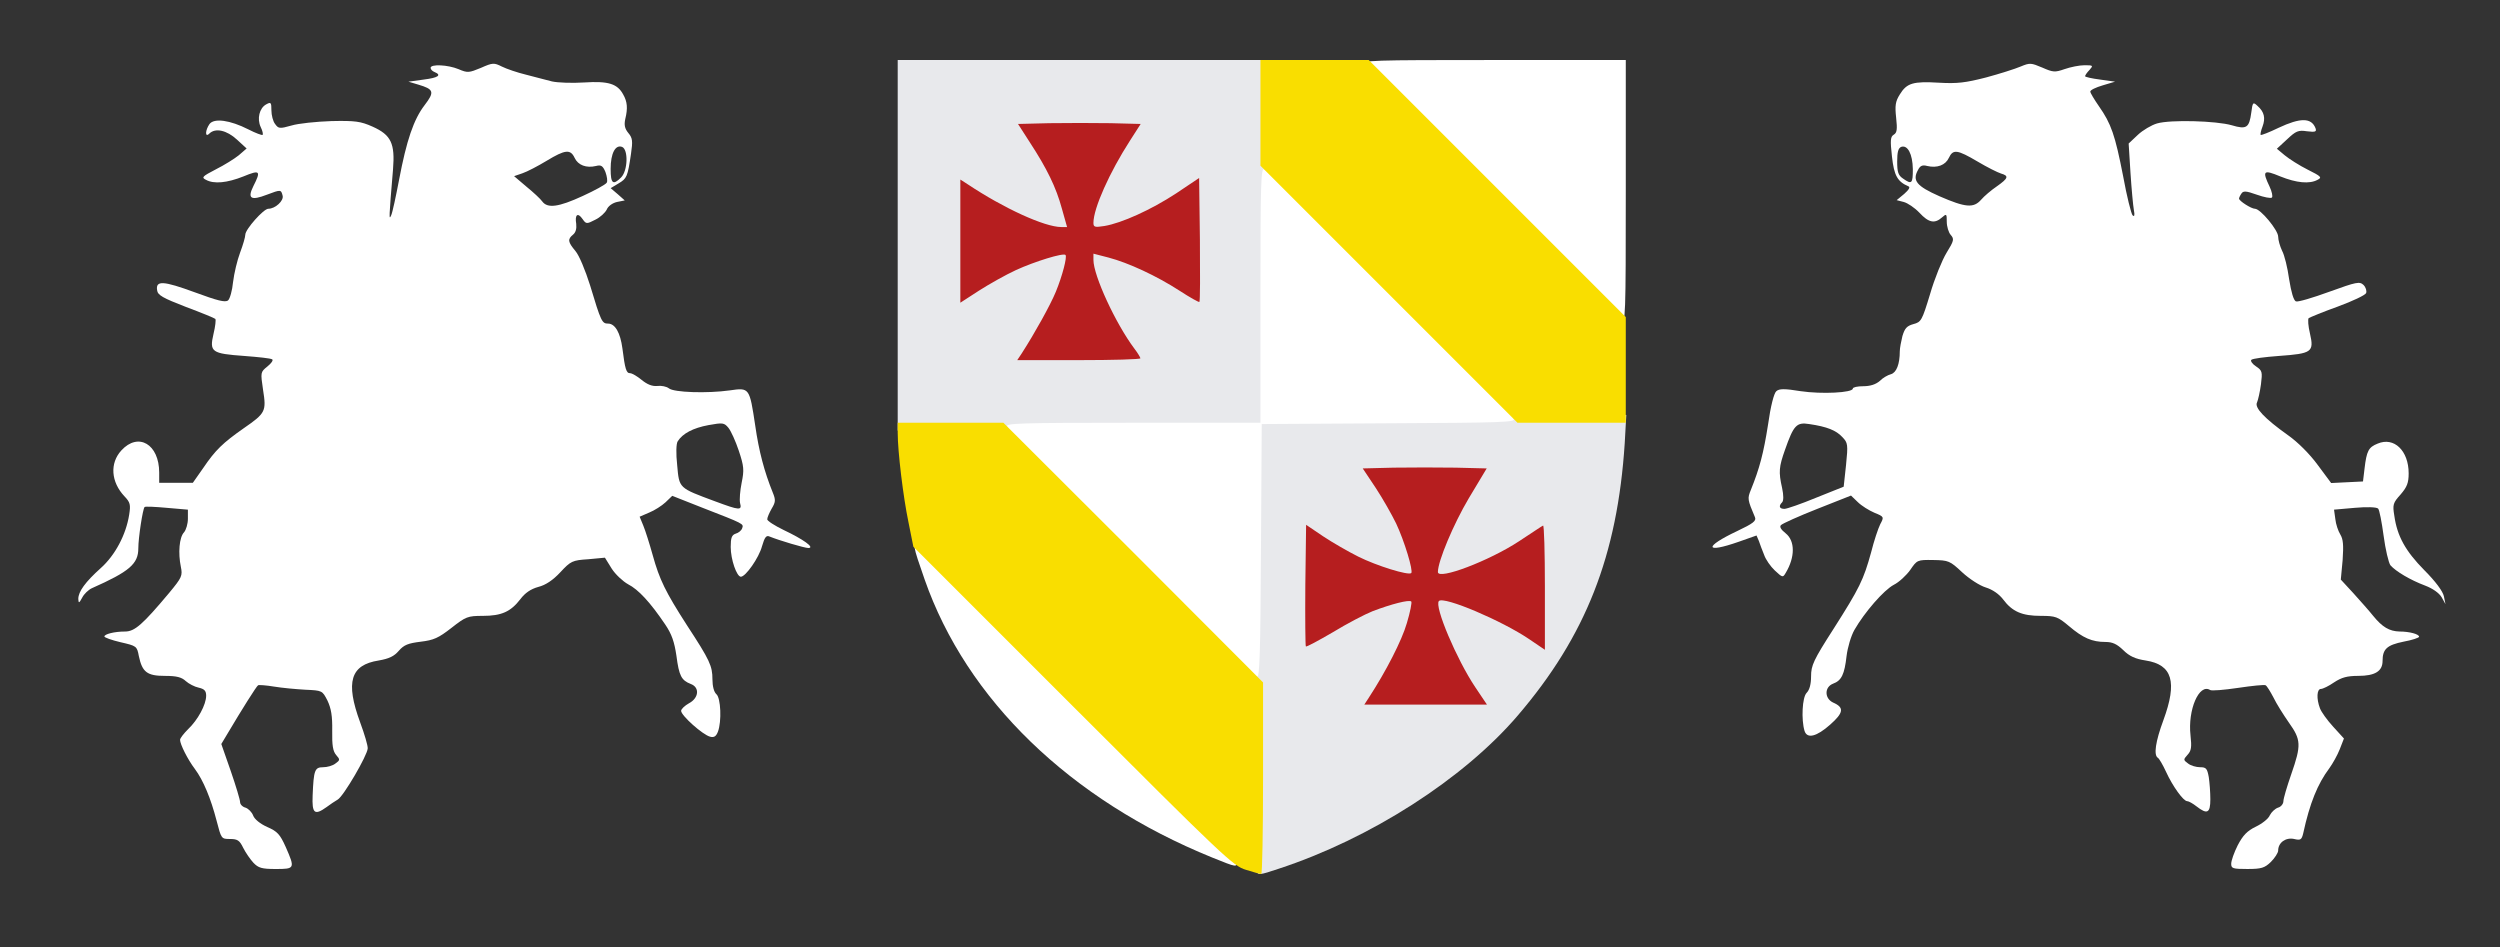 <?xml version="1.0" encoding="UTF-8" standalone="no"?><svg xmlns="http://www.w3.org/2000/svg" xmlns:xlink="http://www.w3.org/1999/xlink" fill="#000000" height="363" version="1" viewBox="0 0 958 363" width="958"><rect x="0" y="0" width="958" height="363" fill="#333333" stroke="none"/><g fill="#ffffff"><path d="M97.1 330.6 c-1.2 -1.3 -3 -3.9 -3.9 -5.7 -1.4 -2.9 -2.2 -3.4 -5.1 -3.4 -3.3 0 -3.3 -0.1 -5.1 -7 -2.2 -8.5 -5.1 -15.5 -8.3 -19.8 -2.8 -3.7 -5.7 -9.5 -5.7 -11.2 0 -0.6 1.4 -2.4 3.1 -4.1 3.7 -3.5 6.9 -9.4 6.9 -12.8 0 -1.9 -0.7 -2.6 -2.9 -3.1 -1.5 -0.3 -3.8 -1.5 -4.9 -2.5 -1.6 -1.5 -3.5 -2 -8 -2 -6.8 0 -8.7 -1.4 -10 -7.6 -0.7 -3.8 -0.9 -3.9 -7 -5.3 -3.4 -0.8 -6.2 -1.8 -6.2 -2.2 0 -0.9 3.8 -1.9 7.9 -1.9 3.7 0 6.7 -2.6 17 -14.9 4.8 -5.8 5.1 -6.5 4.4 -9.9 -1.1 -5.3 -0.6 -11.3 1.2 -13.2 0.8 -0.9 1.5 -3.3 1.5 -5.2 l0 -3.5 -8.1 -0.7 c-4.4 -0.4 -8.3 -0.6 -8.5 -0.3 -0.7 0.7 -2.4 11.8 -2.4 15.8 0 6 -3.4 8.9 -17.8 15.3 -1.3 0.6 -3 2.2 -3.7 3.6 -1.2 2.2 -1.4 2.3 -1.5 0.5 0 -2.8 2.7 -6.5 8.6 -11.8 5.5 -4.9 9.7 -12.8 10.9 -20.5 0.6 -3.8 0.4 -4.7 -1.8 -7 -5.2 -5.5 -5.7 -12.7 -1.2 -17.6 6.5 -7.1 14.5 -2.4 14.5 8.5 l0 3.9 6.5 0 6.4 0 4 -5.7 c4.6 -6.8 7.5 -9.6 15.5 -15.2 8.4 -5.8 8.7 -6.5 7.4 -14.7 -1 -6.8 -1 -6.8 1.7 -9 1.5 -1.2 2.3 -2.4 1.8 -2.7 -0.6 -0.4 -5.4 -0.9 -10.7 -1.3 -12.5 -0.9 -13.4 -1.5 -11.8 -8.4 0.7 -2.9 1 -5.5 0.7 -5.8 -0.3 -0.3 -5.4 -2.4 -11.3 -4.6 -8.8 -3.4 -10.8 -4.5 -11 -6.4 -0.6 -3.8 2.4 -3.6 14.4 0.8 8.7 3.2 11.7 4 12.8 3.1 0.7 -0.6 1.6 -3.8 1.9 -7 0.4 -3.3 1.6 -8.4 2.7 -11.3 1.1 -2.9 2 -6 2 -6.9 0 -2 7 -9.9 8.8 -9.9 2.7 0 6 -3.1 5.5 -5 -0.6 -2.4 -0.7 -2.4 -6 -0.4 -6.2 2.4 -7.6 1.5 -5.2 -3.3 3 -5.9 2.5 -6.3 -3.8 -3.7 -6.3 2.5 -11.3 3 -14.4 1.3 -1.8 -0.9 -1.4 -1.3 3.8 -4 3.2 -1.6 7.2 -4.1 8.8 -5.4 l3 -2.6 -3.7 -3.4 c-3.9 -3.6 -8.3 -4.6 -10.6 -2.3 -1.7 1.7 -1.6 -1.3 0.1 -3.7 1.8 -2.3 7.8 -1.5 14.9 2.1 2.7 1.4 5.2 2.3 5.4 2.1 0.3 -0.2 0 -1.6 -0.7 -3 -1.5 -3.2 -0.5 -7.3 2.1 -8.7 1.8 -1 2 -0.8 2 2.3 0 1.8 0.6 4.2 1.4 5.2 1.3 1.8 1.7 1.9 6.3 0.6 2.6 -0.8 9.5 -1.5 15.3 -1.7 9.1 -0.2 11.2 0.1 15.7 2.1 7.2 3.2 8.7 6.5 7.9 16.4 -1.6 19 -1.6 19.6 -0.7 17.6 0.5 -1.1 1.8 -7.2 3 -13.5 2.9 -15.3 5.6 -23.2 9.8 -28.7 3.9 -5.1 3.6 -6.1 -2.5 -7.9 l-3.7 -1.1 5.8 -0.8 c5.6 -0.7 7.1 -1.7 4.2 -2.9 -0.8 -0.3 -1.5 -1 -1.5 -1.6 0 -1.5 6.6 -1.2 10.7 0.5 3.5 1.5 4 1.4 8.6 -0.5 4.5 -2 5 -2 8 -0.5 1.8 0.9 5.9 2.3 9.2 3.1 3.3 0.9 7.8 2 10 2.6 2.2 0.5 7.8 0.7 12.4 0.4 9.2 -0.6 12.7 0.5 14.9 4.6 1.6 2.8 1.8 5.3 0.8 9.4 -0.5 2.3 -0.2 3.7 1.2 5.4 1.6 1.9 1.7 3.1 1 7.9 -1.3 8.9 -1.6 9.5 -4.8 11.4 l-3 1.8 2.7 2.3 2.7 2.4 -3 0.6 c-1.7 0.4 -3.4 1.6 -3.9 2.9 -0.6 1.2 -2.5 3 -4.4 3.9 -3.3 1.7 -3.5 1.7 -4.9 -0.3 -1.8 -2.6 -3 -1.7 -2.4 1.9 0.2 1.8 -0.2 3.3 -1.2 4.1 -2.2 1.8 -2 2.8 0.9 6.3 1.4 1.6 3.8 7.4 5.6 13.1 4.2 14 4.6 14.7 6.9 14.7 2.7 0 4.7 3.5 5.5 9.5 1 8 1.5 9.5 2.9 9.5 0.8 0 2.8 1.2 4.5 2.6 2.1 1.7 4 2.5 6 2.3 1.5 -0.2 3.5 0.2 4.4 0.9 1.9 1.6 14.7 2 23.3 0.8 7.6 -1.1 7.6 -1.1 9.8 13.5 1.4 9.8 3.5 17.7 6.7 25.6 1.2 2.9 1.1 3.7 -0.4 6.2 -0.9 1.6 -1.7 3.4 -1.7 4.1 0 0.6 2.8 2.4 6.3 4.1 7.4 3.5 12.1 6.8 9.5 6.9 -1.5 0 -11.2 -2.9 -14.9 -4.4 -1.3 -0.6 -1.9 0.3 -2.9 3.7 -1.2 4.5 -6.3 11.7 -8.1 11.7 -1.6 0 -3.9 -6.6 -3.9 -11.4 0 -3.5 0.4 -4.6 1.9 -5.1 1.1 -0.3 2.2 -1.2 2.5 -2.1 0.6 -1.7 0.8 -1.6 -15.4 -7.9 l-11.4 -4.5 -2.6 2.5 c-1.4 1.3 -4.2 3.1 -6.2 3.9 l-3.7 1.6 1.4 3.4 c0.8 1.9 2.4 7 3.6 11.3 2.6 9.4 4.9 14.1 13.2 27 8.7 13.3 9.7 15.5 9.7 20.6 0 2.7 0.6 4.9 1.5 5.7 1.7 1.4 2.1 10.4 0.6 14.4 -0.7 1.8 -1.5 2.3 -3 1.9 -2.8 -0.7 -11.1 -8.1 -11.1 -9.9 0 -0.7 1.4 -2 3 -2.9 3.8 -2 4.2 -6.1 0.7 -7.4 -3.6 -1.4 -4.5 -3.1 -5.5 -10.8 -0.8 -5.4 -1.8 -8.3 -4.3 -12 -5.8 -8.6 -10.3 -13.4 -14.2 -15.4 -2 -1.1 -4.9 -3.8 -6.3 -6 l-2.6 -4.2 -6.4 0.6 c-6.1 0.4 -6.7 0.7 -10.7 5 -2.8 3 -5.6 4.9 -8.4 5.6 -2.9 0.8 -5.1 2.3 -6.9 4.7 -3.7 4.8 -7.2 6.4 -14.4 6.4 -5.8 0 -6.5 0.3 -12 4.6 -5 3.9 -6.8 4.7 -11.8 5.3 -4.8 0.6 -6.4 1.2 -8.4 3.5 -1.8 2.1 -3.7 3 -7.7 3.7 -10.8 1.7 -12.8 8.2 -7.1 23.7 1.7 4.6 3 9 2.9 10 -0.1 2.6 -9.3 18.4 -11.5 19.6 -1 0.6 -3 1.9 -4.3 2.9 -4.6 3.3 -5.6 2.4 -5.3 -4.5 0.4 -9.7 0.8 -10.8 4 -10.8 1.6 0 3.7 -0.6 4.7 -1.4 1.8 -1.3 1.9 -1.5 0.3 -3.3 -1.2 -1.4 -1.6 -3.6 -1.5 -9.3 0.1 -5.6 -0.4 -8.5 -1.8 -11.5 -2 -3.9 -2 -3.9 -8.5 -4.2 -3.6 -0.2 -9 -0.7 -12 -1.2 -3 -0.5 -5.8 -0.7 -6.1 -0.5 -0.6 0.3 -6.3 9.4 -11.7 18.5 l-2.4 4 3.6 10.3 c2 5.8 3.6 11.1 3.6 12 0 0.8 0.9 1.8 2.1 2.1 1.1 0.4 2.4 1.7 2.9 3 0.5 1.4 2.7 3.2 5.4 4.4 3.9 1.7 4.9 2.8 7.1 7.7 3.6 8.2 3.5 8.4 -3.8 8.4 -5.4 0 -6.7 -0.4 -8.6 -2.4z m186.5 -137.8 c-0.3 -1.3 0 -4.8 0.6 -7.8 1 -4.9 0.9 -6.3 -1.1 -12.3 -1.2 -3.6 -3 -7.6 -4 -8.8 -1.6 -1.9 -2.1 -2 -7.6 -1 -5.9 1.1 -9.9 3.2 -11.8 6.2 -0.6 0.9 -0.7 4.7 -0.2 9.2 0.8 8.9 0.5 8.6 14.5 13.8 9.4 3.5 10.4 3.6 9.6 0.7z m-60.3 -117.7 c4.6 -2.1 8.8 -4.4 9.2 -5.1 0.4 -0.6 0.1 -2.4 -0.5 -4.1 -1 -2.4 -1.7 -2.8 -3.6 -2.3 -3.7 0.9 -6.9 -0.3 -8.2 -3.1 -1.6 -3.4 -3.6 -3.2 -10.7 1.1 -3.3 2 -7.5 4.2 -9.3 4.8 l-3.2 1.1 4.7 4 c2.7 2.2 5.4 4.7 6.1 5.7 2 2.7 6.2 2.2 15.5 -2.1z m14.7 -7.1 c2.6 -2.6 2.8 -10.7 0.4 -11.7 -2.6 -1 -4.4 2.5 -4.4 8.4 0 5.7 0.9 6.4 4 3.3z"/><path d="M855 331 c0 -1.2 1.1 -4.3 2.5 -7.1 2 -3.8 3.6 -5.5 6.9 -7.1 2.5 -1.2 4.9 -3.1 5.4 -4.4 0.6 -1.2 2 -2.5 3.1 -2.9 1.2 -0.3 2.1 -1.5 2.1 -2.5 0 -1 1.4 -5.7 3 -10.3 3.9 -11.2 3.8 -13.2 -0.9 -19.8 -2.1 -3 -4.8 -7.3 -5.9 -9.6 -1.2 -2.3 -2.5 -4.4 -3 -4.7 -0.5 -0.3 -5.2 0.2 -10.6 1 -5.4 0.8 -10.2 1.2 -10.7 0.8 -4.2 -2.6 -8.6 7.6 -7.5 17.4 0.5 4.5 0.3 5.9 -1.1 7.4 -1.7 1.9 -1.7 2 0.2 3.4 1 0.8 3.1 1.4 4.6 1.4 2.3 0 2.7 0.5 3.3 3.8 0.3 2 0.6 5.8 0.6 8.5 0 5.3 -1.2 5.9 -5.3 2.7 -1.4 -1.1 -3 -2 -3.6 -2 -1.4 0 -5.5 -5.6 -8.1 -11.3 -1.2 -2.6 -2.6 -5 -3.1 -5.3 -1.7 -1 -0.9 -6.3 2.1 -14.4 5.4 -14.7 3.5 -21.3 -6.8 -22.9 -3.9 -0.6 -6.2 -1.6 -8.6 -4 -2.4 -2.3 -4.1 -3.1 -6.8 -3.1 -5.1 0 -8.6 -1.5 -14 -6.1 -4.3 -3.6 -5.1 -3.9 -10.8 -3.9 -7.1 0 -10.9 -1.6 -14.4 -6.3 -1.6 -2.1 -4.1 -3.8 -6.7 -4.6 -2.3 -0.7 -6.3 -3.3 -9 -5.8 -4.7 -4.4 -5.2 -4.6 -11.1 -4.7 -6.1 -0.1 -6.2 0 -8.8 3.8 -1.5 2.1 -4.3 4.7 -6.3 5.7 -3.8 2 -11.2 10.5 -15.1 17.3 -1.3 2.3 -2.6 6.7 -3 10 -0.8 7 -1.9 9.4 -5.2 10.6 -3.3 1.3 -3.3 5.6 0 7.2 4.4 1.9 4.1 3.9 -1.1 8.5 -5.2 4.6 -8.8 5.5 -9.8 2.4 -1.3 -4.3 -0.9 -12.9 0.8 -14.6 1.1 -1.1 1.7 -3.3 1.7 -6.3 0 -4.2 0.9 -6.2 8.6 -18.2 10 -15.7 11.5 -18.8 14.4 -29.3 1.1 -4.4 2.7 -9.2 3.5 -10.8 1.5 -2.8 1.5 -2.9 -2.2 -4.4 -2.1 -0.9 -5 -2.7 -6.4 -4.1 l-2.6 -2.5 -12.9 5.1 c-7.1 2.8 -13.3 5.6 -13.9 6.2 -0.7 0.6 -0.1 1.7 1.8 3.2 3.6 2.9 3.6 9.1 0 15.1 -1.1 1.9 -1.2 1.9 -4.2 -0.9 -1.6 -1.5 -3.5 -4.2 -4.1 -6 -0.7 -1.7 -1.6 -4.1 -2 -5.3 l-0.9 -2.1 -6.8 2.4 c-13.1 4.6 -13.5 2 -0.6 -4.1 6.1 -2.9 7.4 -3.9 6.8 -5.3 -2.9 -6.8 -2.9 -7.2 -1.6 -10.4 3.4 -8.4 4.9 -14.2 6.6 -25 1 -7.2 2.3 -12.2 3.2 -12.9 1.1 -1 3.2 -1 9.3 0 8.1 1.2 20 0.6 20 -1 0 -0.5 1.8 -0.9 4 -0.9 2.7 0 4.8 -0.7 6.3 -2 1.2 -1.2 3.1 -2.3 4.3 -2.6 2.1 -0.6 3.4 -3.8 3.4 -8.8 0 -1.1 0.5 -3.8 1 -5.8 0.9 -3 1.7 -3.9 4.2 -4.6 3 -0.8 3.3 -1.3 6.4 -11.5 1.7 -5.9 4.6 -13 6.3 -15.8 2.9 -4.7 3 -5.3 1.6 -6.9 -0.8 -0.9 -1.5 -3.2 -1.5 -5 0 -3.1 -0.1 -3.2 -1.8 -1.7 -2.8 2.5 -5.1 2.1 -8.7 -1.8 -1.8 -1.9 -4.5 -3.7 -6 -4.1 l-2.7 -0.7 2.9 -2.4 c1.8 -1.6 2.4 -2.6 1.6 -2.9 -4.2 -1.8 -5.5 -4.1 -6.3 -11.4 -0.7 -6.3 -0.6 -7.6 0.7 -8.4 1.2 -0.7 1.4 -2 0.9 -6.5 -0.5 -4.6 -0.3 -6.2 1.4 -8.9 2.7 -4.4 5.1 -5.1 15.1 -4.5 6.9 0.4 10.1 0 17.9 -2 5.2 -1.4 11.2 -3.3 13.3 -4.2 3.6 -1.5 4 -1.4 8.3 0.4 4.1 1.8 4.8 1.9 8.5 0.6 2.3 -0.8 5.7 -1.5 7.7 -1.5 3.3 0 3.4 0.1 1.9 1.8 -1 1 -1.7 2.1 -1.7 2.4 0 0.3 2.6 0.9 5.8 1.3 l5.7 0.8 -4.7 1.4 c-2.7 0.8 -4.8 1.8 -4.8 2.4 0 0.5 1.5 3 3.3 5.6 4.7 6.7 6.2 11 9.3 26.9 1.4 7.7 3.1 14.4 3.6 14.9 0.7 0.7 0.9 0 0.5 -2 -0.3 -1.7 -0.9 -8.1 -1.3 -14.3 l-0.7 -11.2 3.5 -3.3 c1.9 -1.8 5.3 -3.8 7.4 -4.4 5.2 -1.5 22.7 -1 28.6 0.7 5.7 1.7 6.7 1 7.5 -4.9 0.5 -4 0.7 -4.1 2.4 -2.5 2.6 2.3 3.1 4.7 1.9 7.9 -0.6 1.5 -0.9 3 -0.7 3.2 0.2 0.2 3.3 -1 6.8 -2.7 8.5 -4 12.6 -3.9 14.2 0.1 0.5 1.4 0 1.6 -3.3 1.2 -3.3 -0.5 -4.2 -0.1 -7.6 3.1 l-3.9 3.6 3 2.5 c1.7 1.4 5.6 3.9 8.8 5.5 5.2 2.6 5.6 3 3.8 3.9 -3.1 1.7 -8.1 1.2 -14.3 -1.3 -6.5 -2.7 -7 -2.2 -4.1 3.9 0.9 1.9 1.3 3.8 0.9 4.2 -0.4 0.4 -3 -0.1 -5.8 -1.1 -4.2 -1.5 -5.2 -1.5 -5.9 -0.4 -0.5 0.7 -0.9 1.6 -0.9 1.9 0 0.9 4.7 3.9 6.1 3.9 2.1 0 8.9 8.2 8.9 10.7 0 1.3 0.7 3.7 1.5 5.4 0.9 1.6 2.1 6.5 2.7 10.9 0.8 5 1.7 8.1 2.6 8.5 0.8 0.3 6.5 -1.4 12.8 -3.7 10.5 -3.8 11.6 -4 13.1 -2.6 0.9 0.9 1.3 2.3 1 3.1 -0.3 0.8 -5.2 3.1 -10.9 5.2 -5.6 2 -10.6 4.1 -11.1 4.4 -0.4 0.4 -0.2 3.1 0.5 6 1.6 7 0.7 7.6 -11.9 8.5 -5.4 0.4 -10.1 1 -10.6 1.5 -0.4 0.4 0.4 1.6 1.8 2.5 2.4 1.6 2.5 2.1 1.9 6.9 -0.4 2.9 -1.1 6 -1.5 6.9 -1.1 2 2.9 6.2 11.9 12.6 3.7 2.6 8.3 7.2 11.3 11.3 l5.2 7 6.1 -0.3 6.1 -0.3 0.6 -5 c0.8 -6.7 1.5 -8.1 5 -9.5 6.3 -2.7 11.9 2.7 11.9 11.4 0 3.6 -0.6 5.2 -3.1 8.1 -2.9 3.2 -3.1 3.9 -2.4 8.1 1.1 7.9 4.3 13.6 11.5 20.9 4.3 4.3 7.1 8.1 7.5 10 l0.6 3 -1.5 -2.7 c-1 -1.6 -3.4 -3.3 -6.3 -4.4 -5.6 -2.1 -11.2 -5.4 -13.3 -7.8 -0.7 -1 -1.9 -6 -2.6 -11.3 -0.7 -5.2 -1.6 -9.9 -2.1 -10.4 -0.6 -0.6 -4.4 -0.7 -8.9 -0.3 l-8 0.7 0.5 3.6 c0.2 2 1.1 4.6 1.9 5.9 1.1 1.8 1.3 4 0.9 9.8 l-0.7 7.5 4.8 5.2 c2.6 2.9 6.1 6.8 7.6 8.7 3.5 4.3 6.2 5.9 10.1 6 3.8 0 7.5 1 7.5 2 0 0.4 -2.7 1.3 -6 1.9 -6.3 1.3 -8 2.8 -8 7.4 0 3.9 -2.9 5.7 -9.3 5.7 -4.3 0 -6.4 0.6 -9.3 2.5 -2 1.4 -4.3 2.5 -5 2.5 -1.6 0 -1.8 3.7 -0.4 7.4 0.5 1.4 2.8 4.6 5.1 7.1 l4.1 4.5 -1.6 4.1 c-0.9 2.3 -2.7 5.5 -4 7.3 -4.5 6 -7.5 13.4 -10 24.9 -0.6 2.5 -1 2.8 -3.5 2.2 -3.2 -0.7 -6.1 1.4 -6.1 4.4 0 0.9 -1.3 2.9 -2.8 4.4 -2.4 2.3 -3.6 2.7 -9 2.7 -5.6 0 -6.2 -0.2 -6.2 -2z m-159 -140.3 l10.5 -4.2 0.9 -8.3 c0.8 -7.9 0.7 -8.5 -1.4 -10.7 -2.4 -2.6 -5.9 -4 -12.7 -5 -4.9 -0.8 -6 0.5 -9.3 9.9 -2.3 6.5 -2.5 8.4 -1.1 14.6 0.6 2.8 0.6 4.9 0 5.5 -1.4 1.4 -1.1 2.5 0.9 2.5 0.9 0 6.4 -1.9 12.2 -4.3z m63.2 -114.2 c1.1 -1.3 3.8 -3.6 6 -5.1 4.4 -3.1 4.7 -4 1.6 -4.9 -1.3 -0.4 -5.3 -2.4 -9 -4.6 -7.8 -4.6 -9.4 -4.8 -11 -1.4 -1.3 2.8 -4.5 4 -8.3 3.1 -1.8 -0.5 -2.7 -0.1 -3.5 1.5 -2.3 4.1 -0.6 6.2 8.2 10.1 10.1 4.4 13.1 4.6 16 1.3z m-26.2 -11.7 c-0.1 -5.8 -2 -9.4 -4.5 -8.5 -1.1 0.5 -1.5 2 -1.5 5.6 0 4 0.4 5.3 2.2 6.5 3.4 2.4 3.8 2 3.8 -3.6z"/><path d="M464.5 328.6 c-54.4 -22.1 -94.1 -60.5 -110.2 -106.6 -4.6 -13.2 -4.8 -14 -2.1 -14 3.3 0 121.8 118.5 121.8 121.8 0 2.7 0.2 2.7 -9.5 -1.2z"/><path d="M430.7 214.2 c-44.3 -44.3 -48.7 -49 -48.7 -52 l0 -3.2 49 0 49 0 0 -49 0 -49 3.3 0 c2.9 0 7.6 4.4 52 48.8 44.2 44.2 48.7 49 48.7 51.9 l0 3.3 -48.7 0.2 -48.8 0.3 -0.3 48.8 -0.2 48.7 -3.3 0 c-2.9 0 -7.7 -4.5 -52 -48.8z"/><path d="M570.7 75.2 c-27.1 -27.1 -48.7 -49.5 -48.7 -50.5 0 -1.6 3.1 -1.7 50.5 -1.7 l50.5 0 0 50.5 c0 47.5 -0.1 50.5 -1.8 50.5 -0.9 0 -23.2 -21.5 -50.5 -48.8z"/></g><g fill="#e8e9ec"><path d="M481.5 333.8 c-0.2 -0.7 -0.6 -18 -0.7 -38.5 -0.2 -29.5 0 -36.9 0.9 -36.1 1 0.8 1.3 -9.1 1.5 -47.8 l0.3 -48.9 48.9 -0.3 c43.1 -0.2 48.7 -0.4 47.6 -1.7 -1.1 -1.3 1.4 -1.5 21 -1.5 l22.2 0 -0.6 10.8 c-2.8 43.1 -14.9 73.9 -41 104.4 -20.8 24.3 -56.5 47.2 -91.6 58.7 -7.4 2.5 -7.9 2.5 -8.5 0.9z m80.3 -67.5 c-0.1 -0.5 -2.1 -3.9 -4.2 -7.7 -5 -8.7 -9.6 -21.8 -9.6 -27.3 l0 -4.3 4.5 0 c6 0 14.9 3.1 26.4 9.1 5.2 2.7 9.5 4.9 9.7 4.9 0.2 0 0.4 -7.4 0.4 -16.4 l0 -16.4 -7.9 4.7 c-9.1 5.5 -22.1 10.1 -28.6 10.1 l-4.5 0 0 -3.9 c0 -7.7 3.8 -17.5 12.7 -32.8 l2.5 -4.3 -17.1 0 -17.2 0 3.4 5.3 c7 10.9 11.7 23.6 11.7 31.4 0 4.3 0 4.3 -3.6 4.3 -8 0 -21.7 -5.1 -33.3 -12.4 l-4.1 -2.6 0 16.9 0 17 7.3 -4.3 c11.2 -6.5 22.6 -10.6 30 -10.6 l3.7 0 0 4.4 c0 6.2 -3.5 16.9 -7.9 24.6 -2.1 3.6 -4.4 7.5 -5 8.8 l-1.2 2.2 16.1 0 c8.9 0 16 -0.3 15.8 -0.7z"/><path d="M344 94 l0 -71 71 0 71 0 0 21.6 c0 19.1 -0.2 21.5 -1.5 20.4 -1.3 -1.1 -1.5 4.3 -1.5 47.9 l0 49.1 -49.1 0 c-43.6 0 -49 0.2 -47.9 1.5 1.1 1.3 -1.3 1.5 -20.4 1.5 l-21.6 0 0 -71z m85.7 40.3 c-0.2 -0.5 -2.1 -3.6 -4.1 -7 -5.4 -9.1 -9.6 -21.2 -9.6 -27.8 0 -5.3 0.1 -5.5 2.6 -5.5 6.9 0 22.3 5.7 32.6 12 2.6 1.7 5 3 5.3 3 0.3 0 0.5 -7.6 0.5 -16.9 l0 -17 -7.1 4.4 c-10.1 6.2 -19.2 9.7 -27.1 10.3 l-6.8 0.5 0 -4.9 c0 -2.7 0.7 -7.1 1.5 -9.7 1.6 -5.3 7.6 -17.5 10.7 -22 1.1 -1.6 1.8 -3 1.6 -3.3 -0.3 -0.2 -7.7 -0.3 -16.5 -0.2 l-16 0.3 4.9 8.5 c5.1 9 8.5 18.4 9.5 26.3 l0.6 4.7 -5.5 0 c-8.4 0 -21.9 -5.1 -33.5 -12.8 l-2.3 -1.4 0 16.6 0 16.5 5.8 -3.4 c11.2 -6.8 29.3 -12.8 33.5 -11.2 4.4 1.7 -0.2 18 -9.8 34.5 l-3.6 6.2 16.6 0 c9.1 0 16.4 -0.3 16.2 -0.7z"/></g><g fill="#f9de00"><path d="M477.4 333.3 c-4.8 -1.4 -8.7 -5.1 -66.2 -62.6 l-61.2 -61.2 -1.9 -9.5 c-2 -9.6 -4.1 -27 -4.1 -34.1 l0 -3.9 20.3 0 20.2 0 49.8 49.7 49.7 49.8 0 36.7 c0 20.3 -0.3 36.8 -0.7 36.7 -0.5 0 -3.1 -0.7 -5.9 -1.6z"/><path d="M532.2 112.7 l-49.2 -49.2 0 -20.3 0 -20.2 20.7 0 20.8 0 49.2 49.2 49.3 49.3 0 20.2 0 20.3 -20.8 0 -20.7 0 -49.3 -49.3z"/></g><g fill="#b61e1f"><path d="M524.5 267.4 c6.6 -10.1 12.7 -22 14.6 -28.6 1.3 -4.3 2 -8 1.7 -8.3 -0.8 -0.8 -7.7 1 -14.8 3.7 -3 1.2 -9.9 4.8 -15.3 8.1 -5.5 3.2 -10.1 5.7 -10.3 5.4 -0.2 -0.2 -0.3 -10.8 -0.2 -23.5 l0.3 -23.1 6.5 4.4 c3.6 2.4 9.7 5.9 13.5 7.8 7 3.5 19.2 7.3 20.3 6.3 0.8 -0.9 -2.6 -12.2 -5.8 -19 -1.6 -3.3 -5.1 -9.5 -7.8 -13.6 l-5 -7.5 11.9 -0.3 c6.5 -0.1 17.2 -0.1 23.7 0 l11.9 0.3 -6.9 11.5 c-5.8 9.8 -11.8 24 -11.8 28.2 0 3.2 19.7 -4.3 31.1 -11.8 4.6 -3 8.7 -5.8 9.2 -6 0.4 -0.3 0.7 10.3 0.7 23.5 l0 24.1 -5.9 -4 c-10.6 -7.2 -32.8 -16.6 -34.7 -14.7 -1.9 1.9 6.8 22.4 13.9 33 l4.5 6.7 -23.5 0 -23.5 0 1.7 -2.6z"/><path d="M391.6 135.3 c4.9 -7.6 10.9 -18.4 13 -23.5 2.5 -6.1 4.4 -13.4 3.7 -14.1 -0.8 -0.9 -11.8 2.5 -19 5.8 -3.9 1.8 -10.3 5.4 -14.2 7.9 l-7.1 4.6 0 -23.6 0 -23.6 2.8 1.8 c13.8 9.2 29.5 16.4 35.9 16.4 l2.2 0 -2 -7.1 c-2.2 -8.1 -5.7 -15.3 -12.3 -25.4 l-4.5 -7 12 -0.3 c6.6 -0.1 17.2 -0.1 23.5 0 l11.5 0.3 -4.1 6.4 c-7.8 12.1 -14 25.9 -14 31.5 0 1.6 0.5 1.8 4.2 1.2 6.6 -1.1 17.9 -6.2 27.5 -12.5 l8.8 -5.9 0.3 23.6 c0.1 12.9 0.1 23.7 -0.2 23.9 -0.2 0.2 -3.6 -1.7 -7.6 -4.3 -8.8 -5.7 -19.6 -10.7 -27.2 -12.7 l-5.8 -1.5 0 2.4 c0 6 8.5 24.4 15.7 34 1.3 1.7 2.3 3.4 2.3 3.7 0 0.4 -10.6 0.7 -23.6 0.7 l-23.6 0 1.8 -2.7z"/></g></svg>